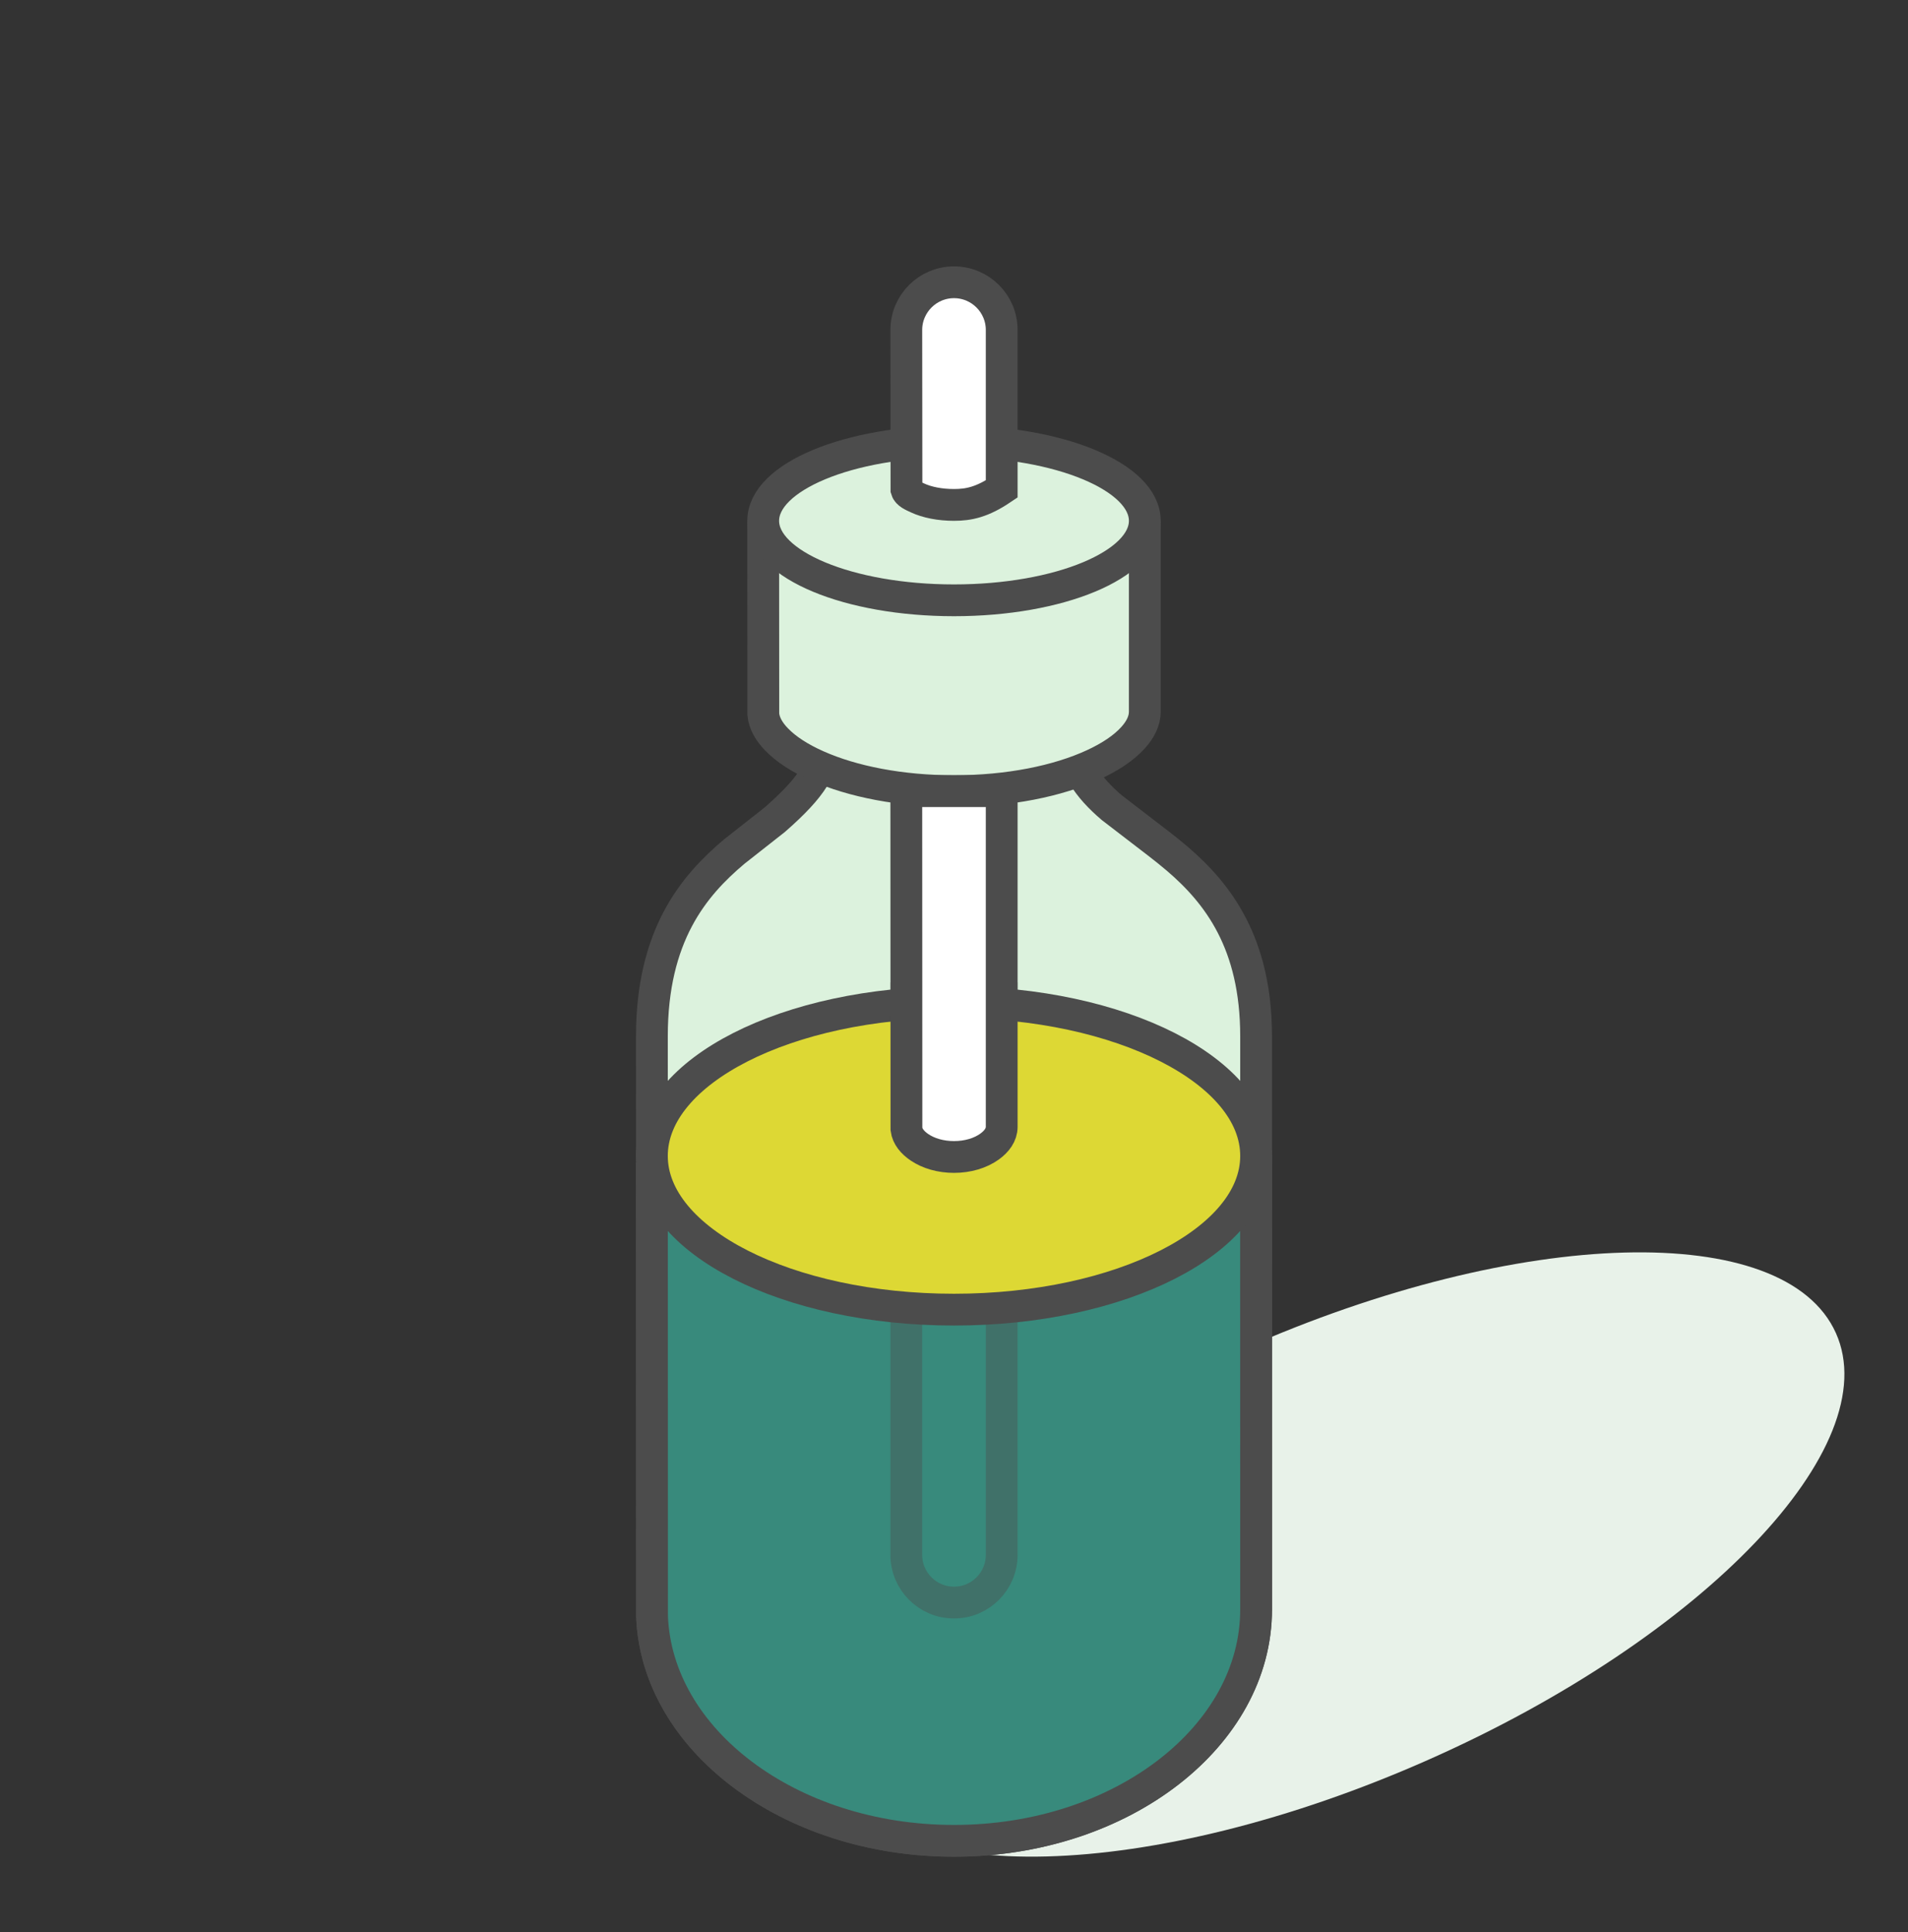 <svg width="80" height="81" viewBox="0 0 80 81" fill="none" xmlns="http://www.w3.org/2000/svg">
<rect x="0" y="0" width="80" height="81" fill="#333333" stroke="none"/>
<g clip-path="url(#clip0_1_567)">
<path fill-rule="evenodd" clip-rule="evenodd" d="M35.023 74.45C37.155 79.21 48.275 78.911 59.86 73.785C71.446 68.658 79.11 60.643 76.977 55.884C74.845 51.124 63.725 51.422 52.14 56.549C40.554 61.676 32.89 69.691 35.023 74.45Z" fill="#E8F2E9"/>
<path fill-rule="evenodd" clip-rule="evenodd" d="M44.965 21.167V30.885C44.965 32.092 45.605 32.996 46.618 33.861L48.548 35.343L48.959 35.666L49.364 36.001C51.063 37.457 52.667 39.528 52.667 43.447V67.467C52.667 70.131 51.259 72.531 49.019 74.273C46.71 76.068 43.52 77.17 40 77.17C36.538 77.17 33.395 76.104 31.096 74.361C28.861 72.667 27.425 70.328 27.338 67.719L27.333 43.447C27.333 39.219 29.076 37.137 30.789 35.697L32.485 34.363C34.088 32.96 34.536 32.161 34.536 31.141V21.167H44.965Z" fill="#DCF2DD" stroke="#4C4C4C" stroke-width="1.333"/>
<path fill-rule="evenodd" clip-rule="evenodd" d="M52.664 49.132L52.667 67.466C52.667 70.131 51.259 72.531 49.019 74.273C46.71 76.068 43.52 77.17 40 77.17C36.547 77.17 33.412 76.11 31.115 74.375C28.881 72.689 27.44 70.36 27.339 67.759L27.334 49.4L52.664 49.132Z" fill="#388A7C" stroke="#4C4C4C" stroke-width="1.333"/>
<path opacity="0.395" fill-rule="evenodd" clip-rule="evenodd" d="M42 41.849V65.182C42 65.734 41.776 66.234 41.414 66.596C41.052 66.958 40.552 67.182 40 67.182C39.448 67.182 38.948 66.958 38.586 66.596C38.224 66.234 38 65.734 38 65.182V41.849H42Z" stroke="#4C4C4C" stroke-width="1.333"/>
<path d="M40 54.902C46.996 54.902 52.667 52.017 52.667 48.458C52.667 44.899 46.996 42.014 40 42.014C33.004 42.014 27.333 44.899 27.333 48.458C27.333 52.017 33.004 54.902 40 54.902Z" fill="#DDD834" stroke="#4C4C4C" stroke-width="1.333"/>
<path fill-rule="evenodd" clip-rule="evenodd" d="M48 22.5V29.833C48 30.223 47.814 30.583 47.514 30.918C47.126 31.35 46.554 31.731 45.849 32.056C44.352 32.747 42.283 33.166 40 33.166C37.768 33.166 35.741 32.766 34.252 32.102C33.546 31.788 32.965 31.417 32.559 30.996C32.247 30.673 32.04 30.323 32.005 29.946L32 22.5H48Z" fill="#DCF2DD" stroke="#4C4C4C" stroke-width="1.333"/>
<path d="M40 25.166C44.418 25.166 48 23.674 48 21.833C48 19.992 44.418 18.5 40 18.5C35.582 18.5 32 19.992 32 21.833C32 23.674 35.582 25.166 40 25.166Z" fill="#DCF2DD" stroke="#4C4C4C" stroke-width="1.333"/>
<path fill-rule="evenodd" clip-rule="evenodd" d="M40 11.833C40.552 11.833 41.052 12.057 41.414 12.419C41.776 12.781 42 13.281 42 13.833V20.498C41.181 21.05 40.618 21.167 40 21.167C39.408 21.167 38.867 21.059 38.465 20.871C38.268 20.78 38.052 20.689 38.007 20.531L38 13.833C38 13.281 38.224 12.781 38.586 12.419C38.948 12.057 39.448 11.833 40 11.833ZM42 33.167V47.24C42 47.572 41.786 47.853 41.495 48.063C41.112 48.34 40.582 48.502 40 48.502C39.443 48.502 38.932 48.353 38.554 48.097C38.265 47.902 38.045 47.644 38.006 47.336L38 33.166L42 33.167Z" fill="white" stroke="#4C4C4C" stroke-width="1.333"/>
</g>
<defs>
<clipPath id="clip0_1_567">
<rect width="80" height="81" fill="white"/>
</clipPath>
</defs>
</svg>
